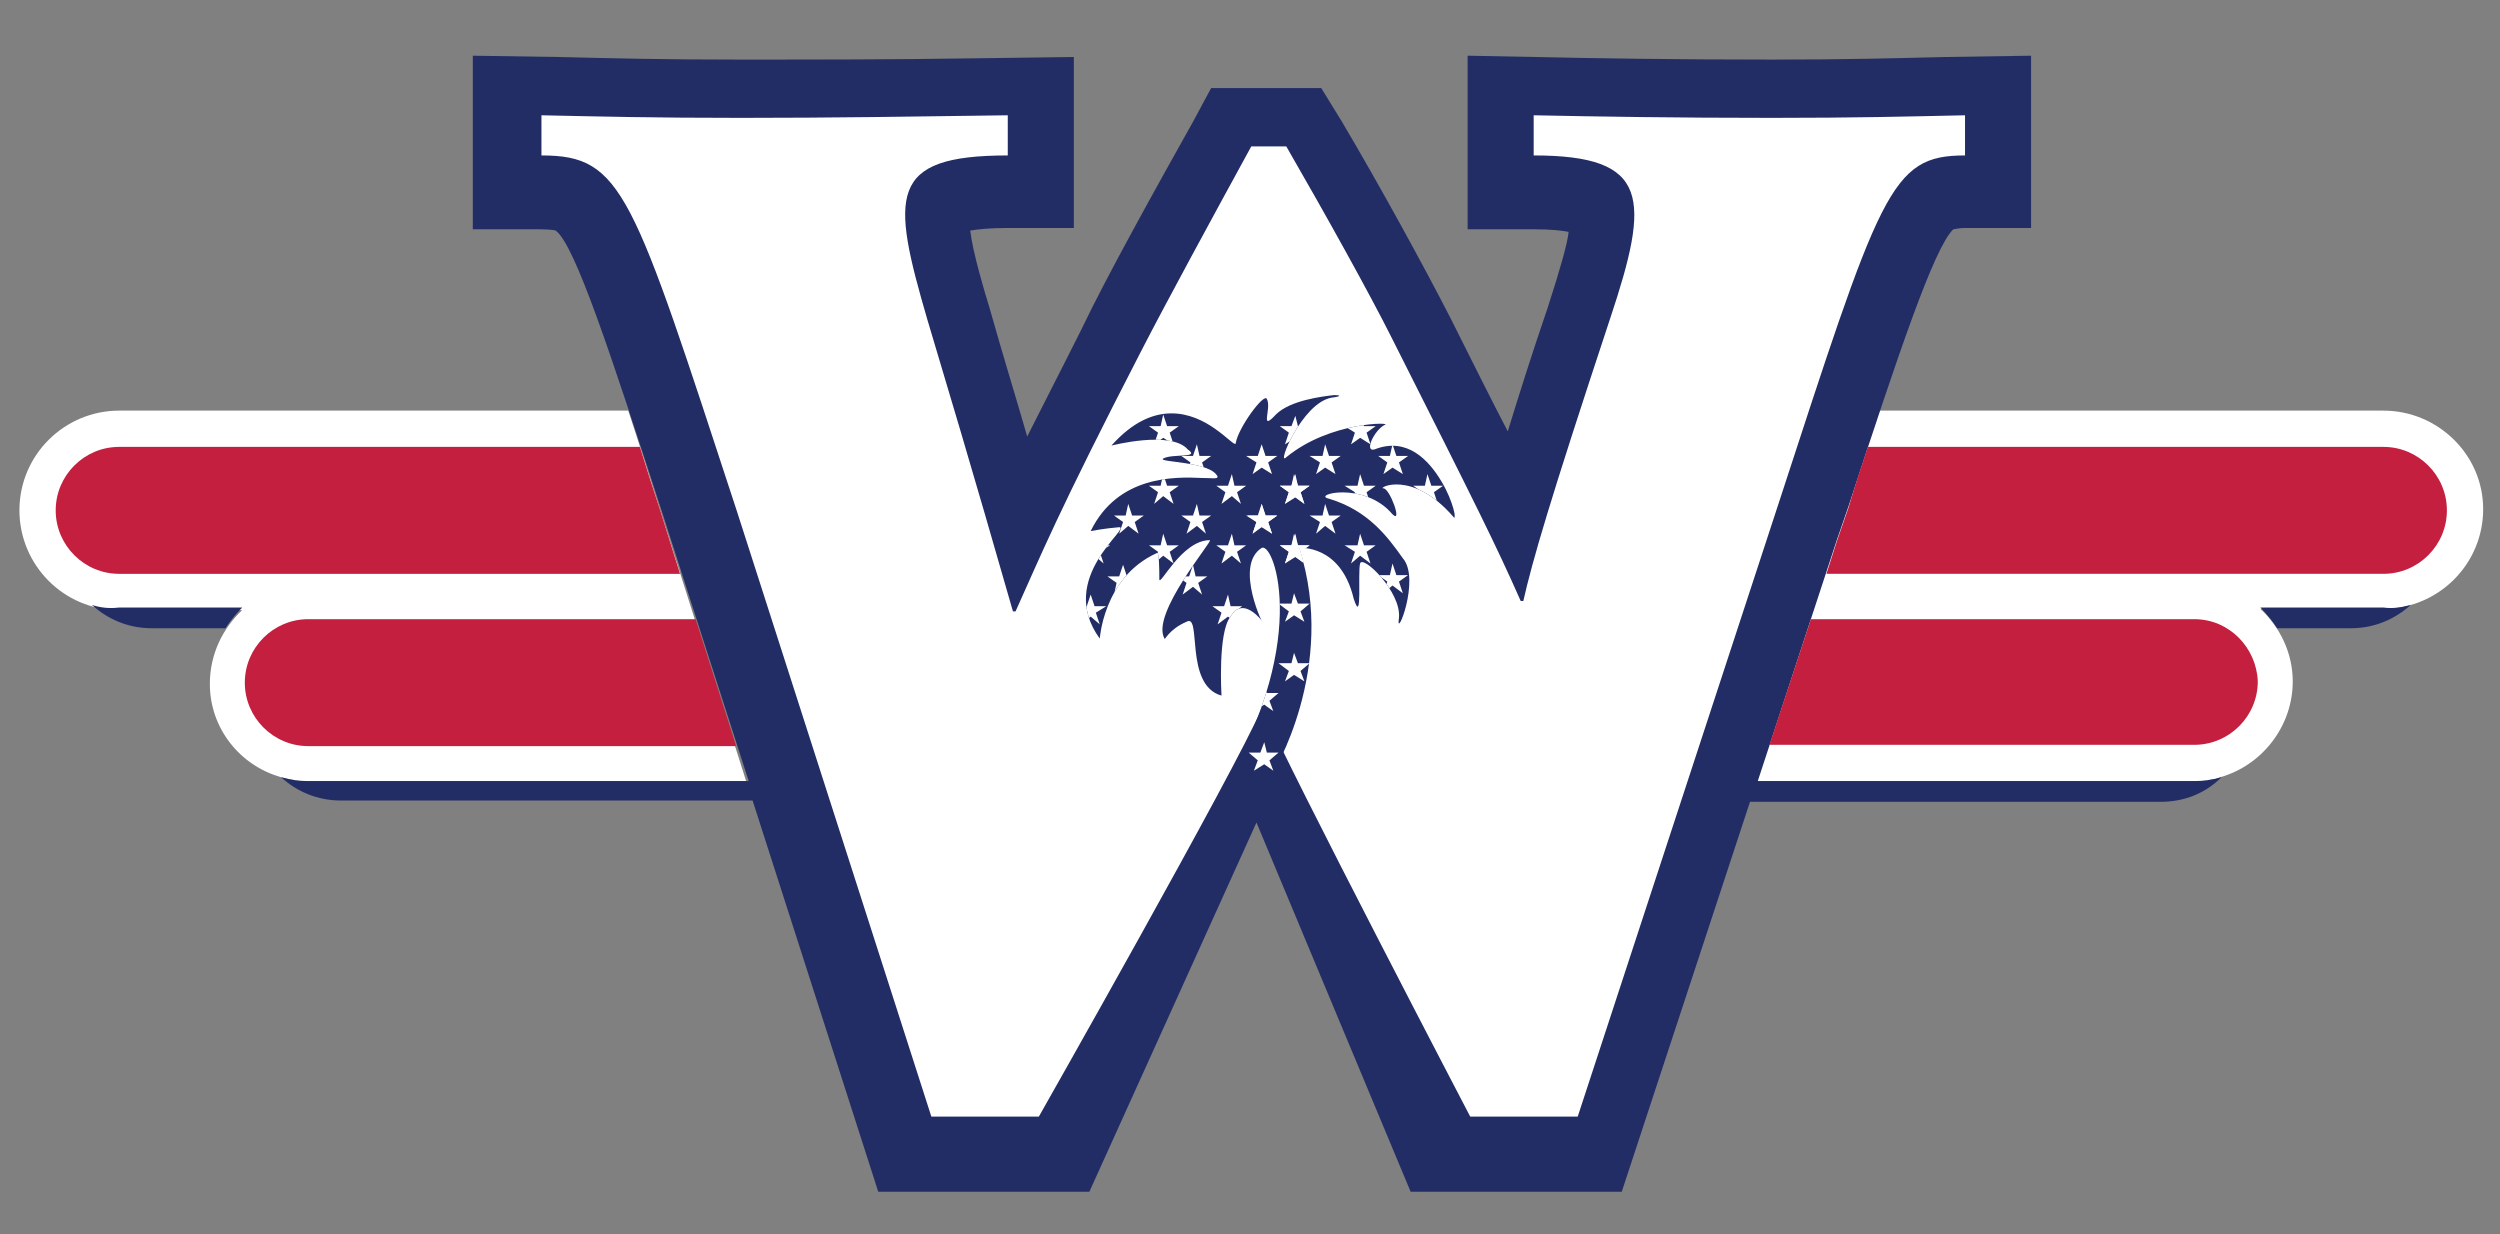 <?xml version="1.0" encoding="UTF-8"?>
<!-- Generator: Adobe Illustrator 25.2.1, SVG Export Plug-In . SVG Version: 6.00 Build 0)  -->
<svg xmlns="http://www.w3.org/2000/svg" xmlns:xlink="http://www.w3.org/1999/xlink" version="1.1" id="Layer_1" x="0px" y="0px" width="193px" height="95.3px" viewBox="0 0 193 95.3" style="enable-background:new 0 0 193 95.3;" xml:space="preserve">
<rect x="0" y="0" width="193" height="95.3" fill="#808080" stroke="none"/>
<style type="text/css">
	.st0{fill:#FFFFFF;}
	.st1{fill:#222D65;}
	.st2{fill:#C41F3E;}
	.st3{clip-path:url(#SVGID_2_);fill-rule:evenodd;clip-rule:evenodd;fill:#222D65;}
	.st4{clip-path:url(#SVGID_2_);fill-rule:evenodd;clip-rule:evenodd;fill:#FFFFFF;}
</style>
<g>
	<path class="st0" d="M21.7,60c0.3,0.1,0.5,0.1,0.8,0.2c0.1,0,0.2,0,0.3,0.1c0.1,0,0.2,0,0.3,0c0.2,0,0.4,0,0.7,0h33.8L51,39.5   c-0.9-2.8-1.7-5.4-2.5-7.8H9.2c-4.2,0-7.7,3.4-7.7,7.7c0,4.2,3.4,7.7,7.7,7.7h9.5c-1.5,1.4-2.5,3.4-2.5,5.7   C16.2,56.2,18.5,59.1,21.7,60L21.7,60z"></path>
	<path class="st0" d="M184,31.7h-38.9c-0.8,2.3-1.6,4.8-2.5,7.4l-0.9,2.6l-6.1,18.6h33.7c0.2,0,0.4,0,0.7,0c0.1,0,0.2,0,0.3,0   c0.1,0,0.2,0,0.3-0.1c0.3,0,0.6-0.1,0.8-0.2h0c3.2-0.9,5.6-3.9,5.6-7.4c0-2.2-1-4.2-2.5-5.6h9.5c4.2,0,7.7-3.4,7.7-7.7   C191.7,35.1,188.2,31.7,184,31.7"></path>
	<path class="st1" d="M171.5,60c-0.7,0.2-1.4,0.3-2.1,0.3h-33.7l6.1-18.6l0.9-2.6c3.8-11.6,6.6-20,8.1-21.4c0.1,0,0.4-0.1,0.9-0.1   h5.1V4.3l-6.6,0.1c-4.1,0.1-7.6,0.2-13.4,0.2c-7.6,0-13.8-0.1-18.3-0.2l-5.2-0.1v13.4h5.1c1.3,0,2.2,0.1,2.7,0.2   c-0.1,0.9-0.6,2.7-1.6,5.8c-1.3,3.8-2.3,7-3.1,9.6c-1.2-2.3-2.6-5.1-4.4-8.7c-2.1-4.1-5.5-10.3-8.4-15.2L102,6.8h-8.5l-1.4,2.6   c-2.8,5-6.7,12-8.6,16c-1.7,3.4-3.1,6.1-4.2,8.3c-0.8-2.8-1.8-6-2.9-9.9c-0.4-1.3-1.3-4.3-1.5-6c0.6-0.1,1.5-0.2,2.9-0.2h5.1V4.4   l-7.5,0.1C68.8,4.6,63.2,4.6,57,4.6c-6,0-9.7-0.1-13.9-0.2l-6.6-0.1v13.4h5.1c1,0,1.3,0.1,1.3,0.1c1.5,1.1,4.3,9.7,8.2,21.7   l6.7,20.8H23.8c-0.7,0-1.4-0.1-2.1-0.3c1.2,1.1,2.8,1.8,4.6,1.8h31.8L67.8,92h16.3L97,63.5L108.9,92h16.3l9.9-30.1h31.7   C168.7,61.9,170.3,61.2,171.5,60"></path>
	<path class="st2" d="M51,39.5c-0.6-1.8-1.1-3.4-1.6-5H9.2c-2.7,0-4.9,2.2-4.9,4.9c0,2.7,2.2,4.9,4.9,4.9h43.3L51,39.5z"></path>
	<path class="st2" d="M56.8,57.5l-3.1-9.7H23.8c-2.7,0-4.9,2.2-4.9,4.9c0,2.7,2.2,4.9,4.9,4.9H56.8z"></path>
	<path class="st2" d="M169.4,47.8h-29.6l-3.2,9.7h32.8c2.7,0,4.9-2.2,4.9-4.9C174.2,50,172.1,47.8,169.4,47.8"></path>
	<path class="st2" d="M184,34.5h-39.8c-0.5,1.5-1,3-1.5,4.7l-0.9,2.6l-0.8,2.5h43c2.7,0,4.9-2.2,4.9-4.9   C188.9,36.7,186.7,34.5,184,34.5"></path>
	<path class="st1" d="M7.1,46.7c1.2,1.1,2.8,1.8,4.6,1.8h5.7c0.4-0.6,0.8-1.1,1.3-1.6H9.2C8.4,47,7.7,46.9,7.1,46.7"></path>
	<path class="st1" d="M186.1,46.7c-1.2,1.1-2.8,1.8-4.6,1.8h-5.7c-0.4-0.6-0.8-1.1-1.3-1.6h9.5C184.7,47,185.4,46.9,186.1,46.7"></path>
</g>
<path class="st0" d="M121.8,86.2h-8.3c0,0-14-26.8-16-31.5h-0.1c-2,4.7-17.2,31.5-17.2,31.5h-8.3l-15-46.7  C48.8,14.8,48.1,12,41.8,12V8.9c4.8,0.1,8.6,0.2,15.4,0.2c7.1,0,13.3-0.1,20.6-0.2V12c-9.3,0-9,3.1-6.2,12.7  c3.9,13,5.7,19.4,6.6,22.5h0.2c1.9-4.2,3.2-7.5,9.7-20.1c1.9-3.7,5.6-10.5,8.5-15.8h2.7c3,5.2,6.4,11.3,8.2,14.9  c6.5,12.9,8,15.9,9.9,20.2h0.2c0.7-3.1,2-7.6,6.7-21.8c3.1-9.3,3.1-12.6-5.9-12.6V8.9c4.9,0.1,11,0.2,18.4,0.2  c6.5,0,10.2-0.1,14.9-0.2V12c-5.8,0-6.5,2.7-14.6,27.5"></path>
<g>
	<defs>
		<path id="SVGID_1_" d="M98.5,32c-1.3,1.4-0.3-0.5-0.7-1.2c-0.2-0.5-2.2,2.2-2.4,3.4c0,0.3-0.6-0.4-1.6-1.1c-1.7-1.2-4.7-2.4-8,1.3    c0,0,4.6-1.2,5.9,0.3c1,0.7-1.2,0.3-1.9,0.7c-0.5,0.3,3.7,0.2,4.2,1.4c0,0.2-0.4,0.1-1.2,0.1c-2.1-0.1-6.5-0.2-8.6,4.1    c0,0,1-0.2,2.2-0.3c1,0-4.9,3.9-1.5,8.6c0,0.2,0.2-4.7,4.4-6.6c0.2-0.2,0.2,1.4,0.2,2c0,0.7,1.7-3,3.9-3c0.3,0-4.6,5.7-3.5,7.6    c0,0.2,0.3-0.7,1.7-1.3c1.2-0.7-0.2,4.9,2.7,5.7c0,0-0.3-4.9,0.7-6.1c0.8-1.4,2-0.2,2.4,0.3c0.3,0.7-2.2-4.2,0-5.6    c1-0.5,3.9,7.7-3.5,19.3l4.3-1.8c0,0,5.1-8.2,2.1-17.5c0,0,3.2-0.3,4.2,3.9c0.7,2.2,0.3-2,0.5-2.7c0.2-0.7,3.2,2.2,3,4.2    c-0.3,1.9,1.7-3,0.3-4.6c-1.2-1.7-2.7-3.7-5.7-4.6c-1.4-0.3,2.7-1.4,4.9,1.2c0.8,0.8-0.2-2-0.7-2c-0.5,0,2.2-1.5,5.4,2.2    c0.3,0.4,0-1.2-0.9-2.7c-1-1.7-2.7-3.5-5.2-2.5c-0.8,0.2,0-1.5,0.8-1.9c0.7-0.2-4.2-0.3-7.6,2.5c-0.8,0.8,1.2-4.2,3.5-4.6    c0.8-0.1,0.7-0.2,0.2-0.2C102.1,30.6,99.6,30.9,98.5,32"></path>
	</defs>
	<clipPath id="SVGID_2_">
		<use xlink:href="#SVGID_1_" style="overflow:visible;"></use>
	</clipPath>
	<rect x="80.4" y="29.3" class="st3" width="31.9" height="31.4"></rect>
	<polygon class="st4" points="113.2,48.1 112.9,48.9 112,48.9 112.7,49.5 112.5,50.3 113.2,49.8 113.9,50.3 113.6,49.5 114.4,48.9    113.5,48.9  "></polygon>
	<polygon class="st4" points="113.2,57.2 112.9,58.1 112,58.1 112.7,58.6 112.5,59.5 113.2,59 113.9,59.5 113.6,58.6 114.4,58.1    113.5,58.1  "></polygon>
	<polygon class="st4" points="110.5,45.8 110.2,46.6 109.3,46.6 110,47.2 109.8,48 110.5,47.5 111.2,48 110.9,47.2 111.7,46.6    110.8,46.6  "></polygon>
	<polygon class="st4" points="110.5,50.4 110.2,51.2 109.3,51.2 110,51.8 109.8,52.6 110.5,52.1 111.2,52.6 110.9,51.8 111.7,51.2    110.8,51.2  "></polygon>
	<polygon class="st4" points="110.5,54.9 110.2,55.8 109.3,55.8 110,56.3 109.8,57.2 110.5,56.7 111.2,57.2 110.9,56.3 111.7,55.8    110.8,55.8  "></polygon>
	<polygon class="st4" points="107.8,52.7 107.6,53.5 106.7,53.5 107.4,54.1 107.1,54.9 107.8,54.4 108.6,54.9 108.3,54.1 109,53.5    108.1,53.5  "></polygon>
	<polygon class="st4" points="107.8,57.2 107.6,58.1 106.7,58.1 107.4,58.6 107.1,59.5 107.8,59 108.6,59.5 108.3,58.6 109,58.1    108.1,58.1  "></polygon>
	<polygon class="st4" points="105.1,50.4 104.9,51.2 104,51.2 104.7,51.8 104.4,52.6 105.1,52.1 105.9,52.6 105.6,51.8 106.3,51.2    105.4,51.2  "></polygon>
	<polygon class="st4" points="105.1,54.9 104.9,55.8 104,55.8 104.7,56.3 104.4,57.2 105.1,56.7 105.9,57.2 105.6,56.3 106.3,55.8    105.4,55.8  "></polygon>
	<polygon class="st4" points="102.6,48.1 102.4,48.9 101.4,48.9 102.2,49.5 101.9,50.3 102.6,49.8 103.4,50.3 103.1,49.5    103.8,48.9 102.9,48.9  "></polygon>
	<polygon class="st4" points="102.6,52.7 102.4,53.5 101.4,53.5 102.2,54.1 101.9,54.9 102.6,54.4 103.4,54.9 103.1,54.1    103.8,53.5 102.9,53.5  "></polygon>
	<polygon class="st4" points="102.6,57.2 102.4,58.1 101.4,58.1 102.2,58.6 101.9,59.5 102.6,59 103.4,59.5 103.1,58.6 103.8,58.1    102.9,58.1  "></polygon>
	<polygon class="st4" points="99.9,45.8 99.7,46.6 98.7,46.6 99.5,47.2 99.2,48 99.9,47.5 100.7,48 100.4,47.2 101.1,46.6    100.2,46.6  "></polygon>
	<polygon class="st4" points="99.9,50.4 99.7,51.2 98.7,51.2 99.5,51.8 99.2,52.6 99.9,52.1 100.7,52.6 100.4,51.8 101.1,51.2    100.2,51.2  "></polygon>
	<polygon class="st4" points="95,55 95.3,55.8 96.2,55.8 95.5,56.4 95.8,57.2 95,56.7 94.3,57.2 94.6,56.4 93.9,55.8 94.8,55.8  "></polygon>
	<polygon class="st4" points="97.6,48.1 97.8,48.9 98.7,48.9 98,49.5 98.3,50.3 97.6,49.8 96.8,50.3 97.1,49.5 96.4,48.9 97.3,48.9     "></polygon>
	<polygon class="st4" points="97.6,52.7 97.8,53.5 98.7,53.5 98,54.1 98.3,54.9 97.6,54.4 96.8,54.9 97.1,54.1 96.4,53.5 97.3,53.5     "></polygon>
	<polygon class="st4" points="97.6,57.3 97.8,58.1 98.7,58.1 98,58.7 98.3,59.5 97.6,59 96.8,59.5 97.1,58.7 96.4,58.1 97.3,58.1     "></polygon>
	<polygon class="st4" points="112.9,29.7 112.6,30.6 111.7,30.6 112.4,31.1 112.2,32 112.9,31.5 113.6,32 113.3,31.1 114.1,30.6    113.2,30.6  "></polygon>
	<polygon class="st4" points="112.9,34.3 112.6,35.2 111.7,35.2 112.4,35.7 112.2,36.6 112.9,36.1 113.6,36.6 113.3,35.7    114.1,35.2 113.2,35.2  "></polygon>
	<polygon class="st4" points="112.9,43.5 112.6,44.4 111.7,44.4 112.4,44.9 112.2,45.8 112.9,45.2 113.6,45.8 113.3,44.9    114.1,44.4 113.2,44.4  "></polygon>
	<polygon class="st4" points="110.2,32 110,32.9 109.1,32.9 109.8,33.4 109.5,34.3 110.2,33.8 111,34.3 110.7,33.4 111.4,32.9    110.5,32.9  "></polygon>
	<polygon class="st4" points="110.2,36.6 110,37.5 109.1,37.5 109.8,38 109.5,38.9 110.2,38.4 111,38.9 110.7,38 111.4,37.5    110.5,37.5  "></polygon>
	<polygon class="st4" points="110.2,41.2 110,42.1 109.1,42.1 109.8,42.6 109.5,43.5 110.2,42.9 111,43.5 110.7,42.6 111.4,42.1    110.5,42.1  "></polygon>
	<polygon class="st4" points="107.5,29.7 107.3,30.6 106.4,30.6 107.1,31.1 106.8,32 107.5,31.5 108.3,32 108,31.1 108.7,30.6    107.8,30.6  "></polygon>
	<polygon class="st4" points="107.5,34.3 107.3,35.2 106.4,35.2 107.1,35.7 106.8,36.6 107.5,36.1 108.3,36.6 108,35.7 108.7,35.2    107.8,35.2  "></polygon>
	<polygon class="st4" points="107.5,43.5 107.3,44.4 106.4,44.4 107.1,44.9 106.8,45.8 107.5,45.2 108.3,45.8 108,44.9 108.7,44.4    107.8,44.4  "></polygon>
	<polygon class="st4" points="105,32 104.8,32.9 103.8,32.9 104.6,33.4 104.3,34.3 105,33.8 105.8,34.3 105.5,33.4 106.2,32.9    105.3,32.9  "></polygon>
	<polygon class="st4" points="105,36.6 104.8,37.5 103.8,37.5 104.6,38 104.3,38.9 105,38.4 105.8,38.9 105.5,38 106.2,37.5    105.3,37.5  "></polygon>
	<polygon class="st4" points="105,41.2 104.8,42.1 103.8,42.1 104.6,42.6 104.3,43.5 105,42.9 105.8,43.5 105.5,42.6 106.2,42.1    105.3,42.1  "></polygon>
	<polygon class="st4" points="102.3,34.3 102.1,35.2 101.1,35.2 101.9,35.7 101.6,36.6 102.3,36.1 103.1,36.6 102.8,35.7    103.5,35.2 102.6,35.2  "></polygon>
	<polygon class="st4" points="102.3,38.9 102.1,39.8 101.1,39.8 101.9,40.3 101.6,41.2 102.3,40.6 103.1,41.2 102.8,40.3    103.5,39.8 102.6,39.8  "></polygon>
	<polygon class="st4" points="102.3,43.5 102.1,44.4 101.1,44.4 101.9,44.9 101.6,45.8 102.3,45.2 103.1,45.8 102.8,44.9    103.5,44.4 102.6,44.4  "></polygon>
	<polygon class="st4" points="97.4,38.9 97.7,39.8 98.6,39.8 97.9,40.3 98.2,41.2 97.4,40.6 96.7,41.2 97,40.3 96.3,39.8 97.2,39.8     "></polygon>
	<polygon class="st4" points="100,32.1 100.2,32.9 101.1,32.9 100.4,33.4 100.7,34.3 100,33.8 99.2,34.3 99.5,33.4 98.8,32.9    99.7,32.9  "></polygon>
	<polygon class="st4" points="100,36.6 100.2,37.5 101.1,37.5 100.4,38 100.7,38.9 100,38.4 99.2,38.9 99.5,38 98.8,37.5 99.7,37.5     "></polygon>
	<polygon class="st4" points="100,41.2 100.2,42.1 101.1,42.1 100.4,42.6 100.7,43.5 100,43 99.2,43.5 99.5,42.6 98.8,42.1    99.7,42.1  "></polygon>
	<polygon class="st4" points="84.5,32 84.8,32.9 85.7,32.9 84.9,33.4 85.2,34.3 84.5,33.8 83.8,34.3 84,33.4 83.3,32.9 84.2,32.9     "></polygon>
	<polygon class="st4" points="84.5,36.6 84.8,37.5 85.7,37.5 84.9,38 85.2,38.9 84.5,38.3 83.8,38.9 84,38 83.3,37.5 84.2,37.5  "></polygon>
	<polygon class="st4" points="84.5,41.2 84.8,42.1 85.7,42.1 84.9,42.6 85.2,43.5 84.5,42.9 83.8,43.5 84,42.6 83.3,42.1 84.2,42.1     "></polygon>
	<polygon class="st4" points="87.1,29.7 87.4,30.6 88.3,30.6 87.6,31.1 87.9,32 87.1,31.5 86.4,32 86.7,31.1 86,30.6 86.9,30.6  "></polygon>
	<polygon class="st4" points="87.1,34.3 87.4,35.2 88.3,35.2 87.6,35.7 87.9,36.6 87.1,36.1 86.4,36.6 86.7,35.7 86,35.2 86.9,35.2     "></polygon>
	<polygon class="st4" points="87.1,38.9 87.4,39.8 88.3,39.8 87.6,40.3 87.9,41.2 87.1,40.6 86.4,41.2 86.7,40.3 86,39.8 86.9,39.8     "></polygon>
	<polygon class="st4" points="89.8,32 90.1,32.9 91,32.9 90.3,33.4 90.6,34.3 89.8,33.8 89.1,34.3 89.4,33.4 88.7,32.9 89.6,32.9     "></polygon>
	<polygon class="st4" points="89.8,36.6 90.1,37.5 91,37.5 90.3,38 90.6,38.9 89.8,38.3 89.1,38.9 89.4,38 88.7,37.5 89.6,37.5  "></polygon>
	<polygon class="st4" points="89.8,41.2 90.1,42.1 91,42.1 90.3,42.6 90.6,43.5 89.8,42.9 89.1,43.5 89.4,42.6 88.7,42.1 89.6,42.1     "></polygon>
	<polygon class="st4" points="92.4,29.7 92.6,30.6 93.5,30.6 92.8,31.1 93.1,32 92.4,31.5 91.6,32 91.9,31.1 91.2,30.6 92.1,30.6     "></polygon>
	<polygon class="st4" points="92.4,34.3 92.6,35.2 93.5,35.2 92.8,35.7 93.1,36.6 92.4,36.1 91.6,36.6 91.9,35.7 91.2,35.2    92.1,35.2  "></polygon>
	<polygon class="st4" points="92.4,38.9 92.6,39.8 93.5,39.8 92.8,40.3 93.1,41.2 92.4,40.6 91.6,41.2 91.9,40.3 91.2,39.8    92.1,39.8  "></polygon>
	<polygon class="st4" points="95.1,36.6 95.3,37.5 96.2,37.5 95.5,38 95.8,38.9 95.1,38.3 94.3,38.9 94.6,38 93.9,37.5 94.8,37.5     "></polygon>
	<polygon class="st4" points="95.1,41.2 95.3,42.1 96.2,42.1 95.5,42.6 95.8,43.5 95.1,42.9 94.3,43.5 94.6,42.6 93.9,42.1    94.8,42.1  "></polygon>
	<polygon class="st4" points="99.9,36.6 99.7,37.5 98.8,37.5 99.5,38 99.2,38.9 99.9,38.3 100.7,38.9 100.4,38 101.1,37.5    100.2,37.5  "></polygon>
	<polygon class="st4" points="99.9,41.2 99.7,42.1 98.8,42.1 99.5,42.6 99.2,43.5 99.9,42.9 100.7,43.5 100.4,42.6 101.1,42.1    100.2,42.1  "></polygon>
	<polygon class="st4" points="97.4,34.3 97.1,35.2 96.2,35.2 97,35.7 96.7,36.6 97.4,36.1 98.2,36.6 97.9,35.7 98.6,35.2 97.7,35.2     "></polygon>
	<polygon class="st4" points="97.4,38.9 97.1,39.8 96.2,39.8 97,40.3 96.7,41.2 97.4,40.7 98.2,41.2 97.9,40.3 98.6,39.8 97.7,39.8     "></polygon>
	<polygon class="st4" points="94.8,45.9 94.5,46.8 93.6,46.8 94.3,47.3 94,48.2 94.8,47.6 95.5,48.2 95.2,47.3 95.9,46.8 95,46.8     "></polygon>
	<polygon class="st4" points="92.1,43.6 91.8,44.5 90.9,44.5 91.6,45 91.3,45.9 92.1,45.3 92.8,45.9 92.5,45 93.2,44.5 92.3,44.5     "></polygon>
	<polygon class="st4" points="92.1,52.8 91.8,53.6 90.9,53.6 91.6,54.2 91.3,55 92.1,54.5 92.8,55 92.5,54.2 93.2,53.6 92.3,53.6     "></polygon>
	<polygon class="st4" points="92.1,57.3 91.8,58.2 90.9,58.2 91.6,58.7 91.3,59.6 92.1,59.1 92.8,59.6 92.5,58.7 93.2,58.2    92.3,58.2  "></polygon>
	<polygon class="st4" points="89.4,50.5 89.1,51.3 88.2,51.3 88.9,51.9 88.7,52.7 89.4,52.2 90.1,52.7 89.9,51.9 90.6,51.3    89.7,51.3  "></polygon>
	<polygon class="st4" points="89.4,55.1 89.1,55.9 88.2,55.9 88.9,56.5 88.7,57.3 89.4,56.8 90.1,57.3 89.9,56.5 90.6,55.9    89.7,55.9  "></polygon>
	<polygon class="st4" points="86.7,43.6 86.4,44.5 85.5,44.5 86.2,45 86,45.9 86.7,45.3 87.4,45.9 87.2,45 87.9,44.5 87,44.5  "></polygon>
	<polygon class="st4" points="86.7,48.2 86.4,49 85.5,49 86.2,49.6 86,50.4 86.7,49.9 87.4,50.4 87.2,49.6 87.9,49 87,49  "></polygon>
	<polygon class="st4" points="86.7,52.8 86.4,53.6 85.5,53.6 86.2,54.2 86,55 86.7,54.5 87.4,55 87.2,54.2 87.9,53.6 87,53.6  "></polygon>
	<polygon class="st4" points="86.7,57.3 86.4,58.2 85.5,58.2 86.2,58.7 86,59.6 86.7,59.1 87.4,59.6 87.2,58.7 87.9,58.2 87,58.2     "></polygon>
	<polygon class="st4" points="84.2,45.9 83.9,46.8 83,46.8 83.7,47.3 83.5,48.2 84.2,47.6 84.9,48.2 84.6,47.3 85.4,46.8 84.5,46.8     "></polygon>
	<polygon class="st4" points="84.2,50.5 83.9,51.3 83,51.3 83.7,51.9 83.5,52.7 84.2,52.2 84.9,52.7 84.6,51.9 85.4,51.3 84.5,51.3     "></polygon>
	<polygon class="st4" points="84.2,55.1 83.9,55.9 83,55.9 83.7,56.5 83.5,57.3 84.2,56.8 84.9,57.3 84.6,56.5 85.4,55.9 84.5,55.9     "></polygon>
</g>
</svg>
